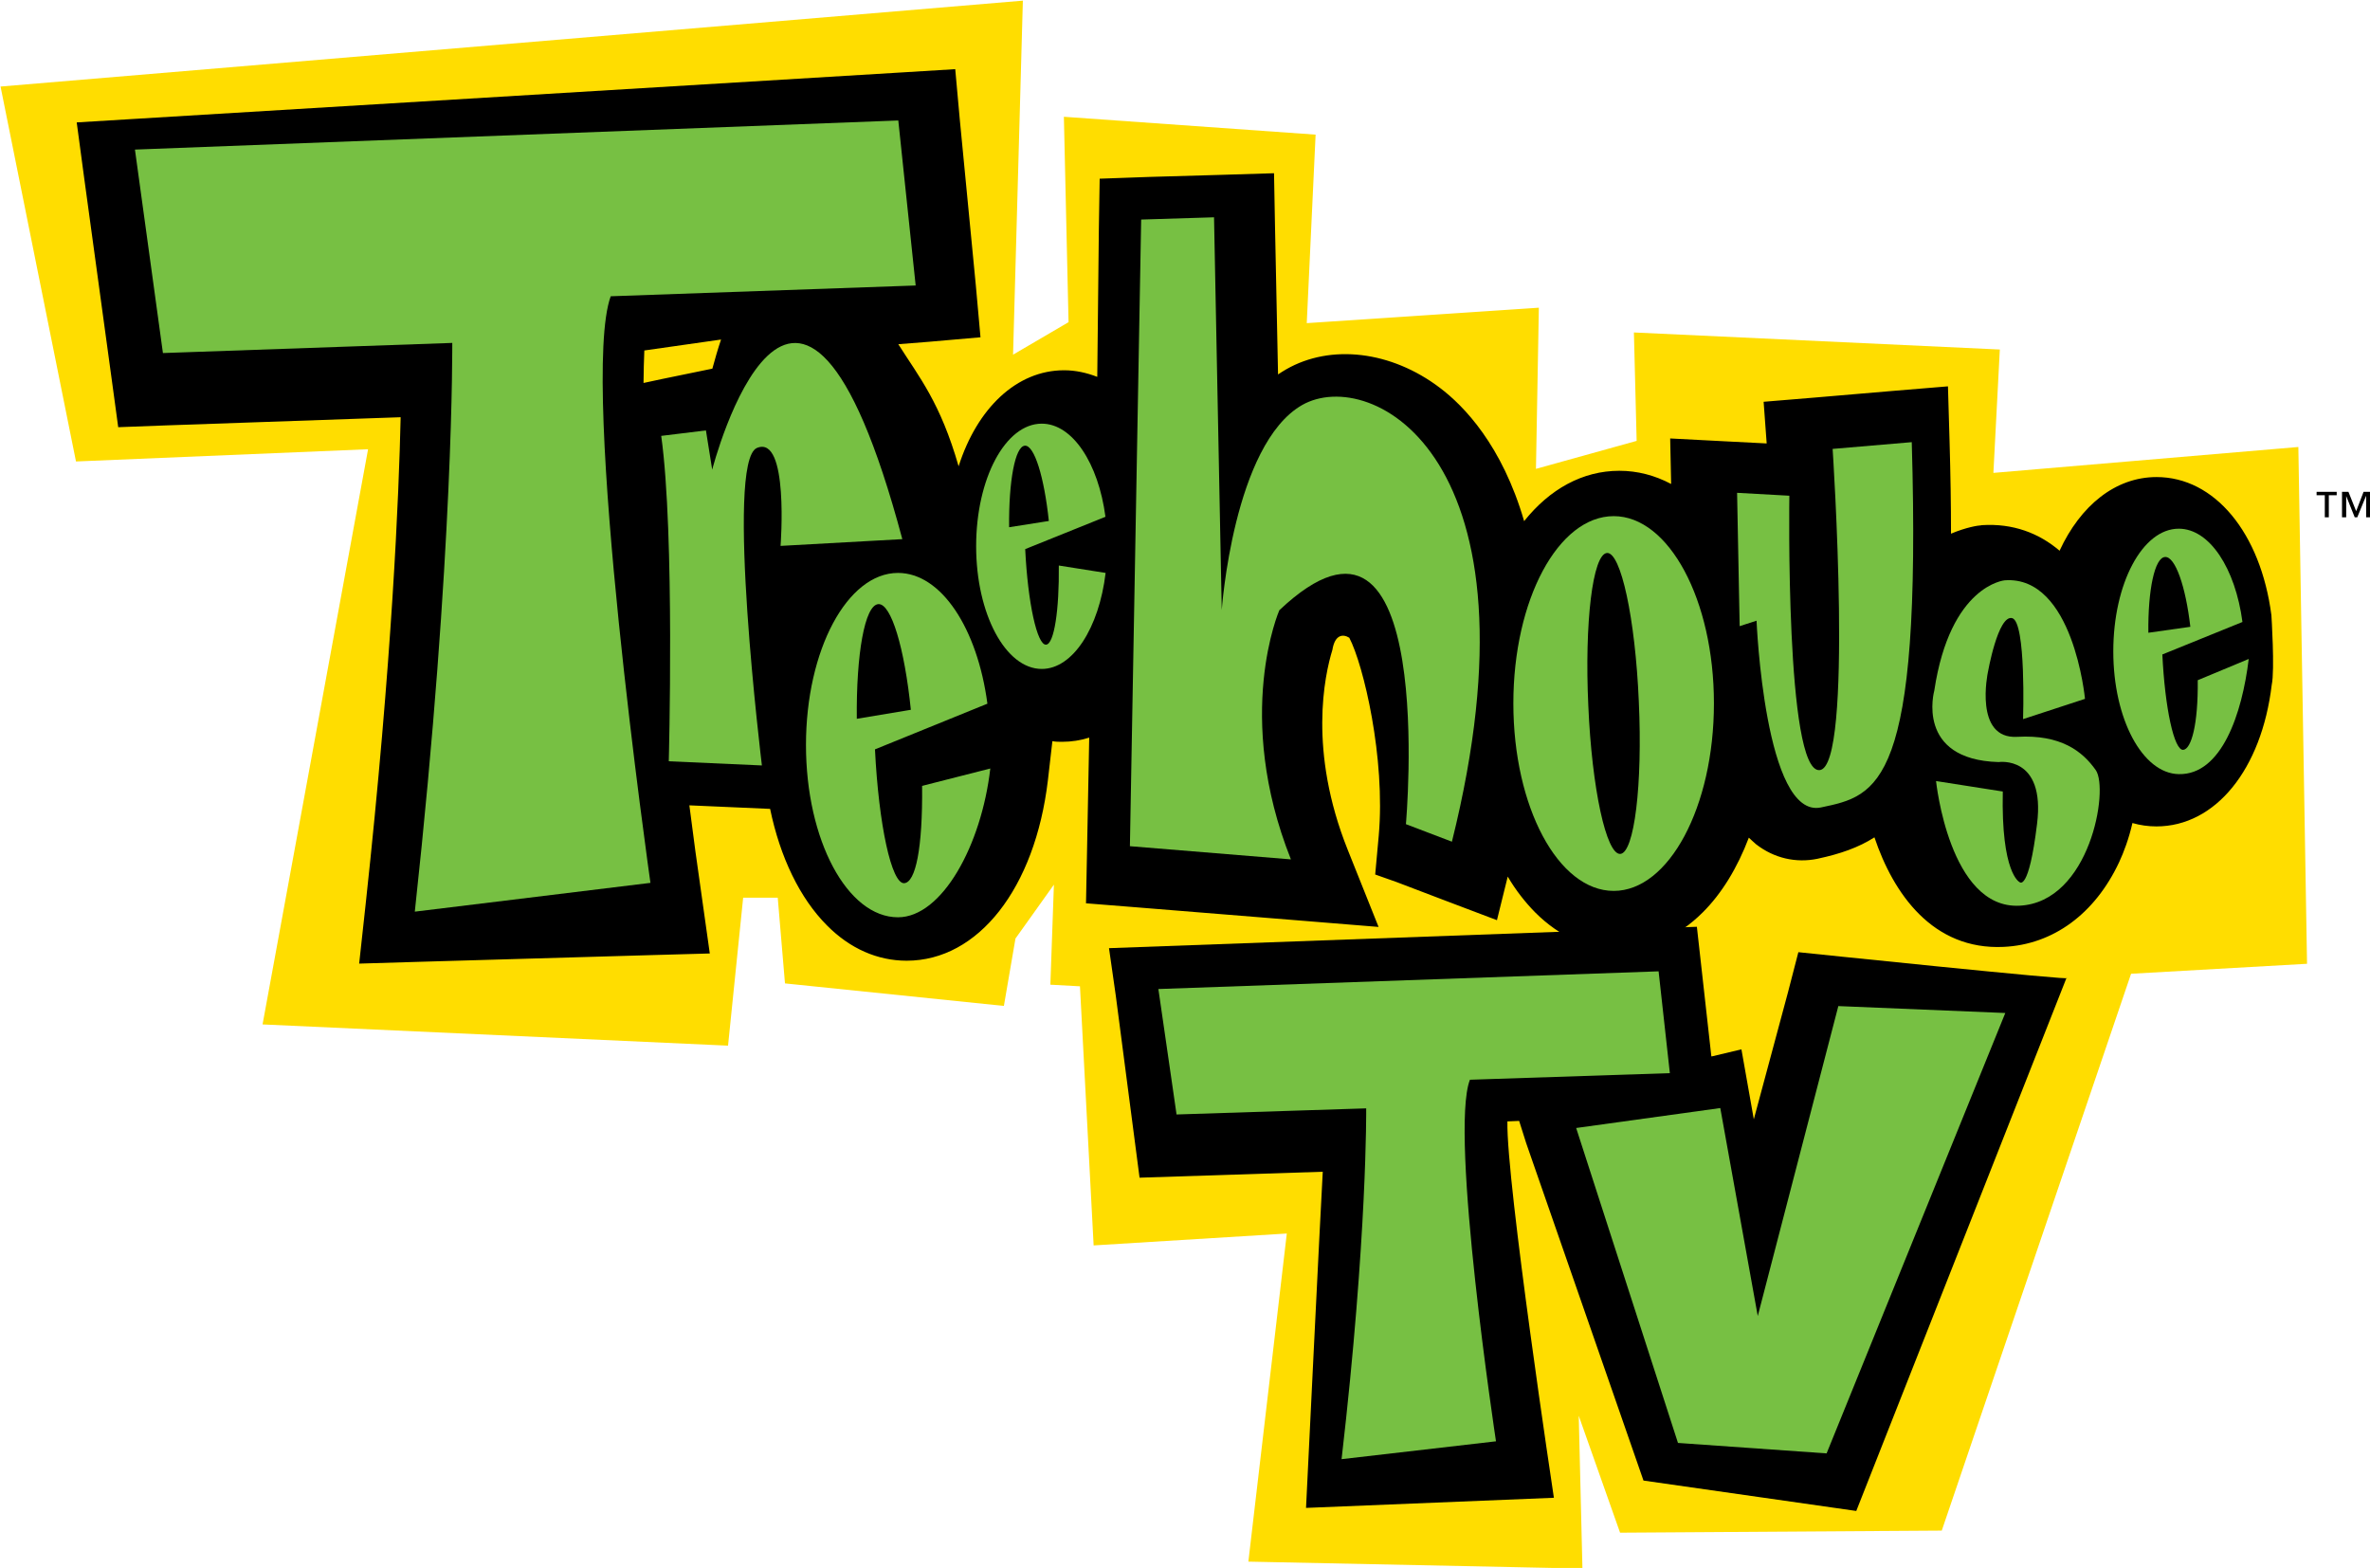 <?xml version="1.0" encoding="UTF-8" standalone="no"?>
<svg
   xmlns:dc="http://purl.org/dc/elements/1.1/"
   xmlns:cc="http://web.resource.org/cc/"
   xmlns:rdf="http://www.w3.org/1999/02/22-rdf-syntax-ns#"
   xmlns:svg="http://www.w3.org/2000/svg"
   xmlns="http://www.w3.org/2000/svg"
   xmlns:sodipodi="http://sodipodi.sourceforge.net/DTD/sodipodi-0.dtd"
   xmlns:inkscape="http://www.inkscape.org/namespaces/inkscape"
   width="523"
   height="346"
   id="svg2"
   sodipodi:version="0.32"
   inkscape:version="0.45.1"
   version="1.0">
  <g
     inkscape:label="Layer 1"
     inkscape:groupmode="layer"
     id="layer1"
     transform="translate(-487.497,-437.557)">
    <polygon
       style="fill:#ffdd00"
       points="457.942,526.739 457.888,523.526 455.992,523.687 456.032,522.92 453.757,522.814 453.774,523.488 453.148,523.662 453.166,522.66 451.723,522.756 451.778,521.584 450.213,521.473 450.242,522.75 449.897,522.952 449.958,520.751 443.602,521.285 444.071,523.616 445.887,523.54 445.231,527.116 448.125,527.248 448.219,526.328 448.434,526.328 448.479,526.861 449.84,527.001 449.912,526.582 450.151,526.247 450.129,526.869 450.313,526.879 450.398,528.49 451.599,528.416 451.36,530.456 453.437,530.499 453.414,529.549 453.671,530.276 455.671,530.263 456.848,526.801 457.942,526.739 "
       id="polygon1315"
       transform="matrix(35.494,0,0,35.494,-15257.591,-18045.836)" />
    <path
       id="path1325"
       d="M 988.739,573.32 C 986.361,555.077 976.174,542.831 963.396,542.831 C 954.31,542.831 946.608,549.114 941.994,559.087 C 937.415,555.183 931.701,553.018 924.886,553.444 L 924.815,553.444 L 924.708,553.479 C 923.963,553.515 921.407,553.905 918.036,555.325 C 918.036,549.043 917.929,542.263 917.716,534.881 L 917.361,522.813 L 905.364,523.807 L 887.866,525.297 L 876.685,526.22 L 877.36,535.413 L 868.344,534.952 L 856.063,534.313 L 856.276,544.358 C 852.656,542.441 848.823,541.447 844.847,541.447 C 836.719,541.447 829.479,545.493 823.835,552.557 C 818.973,535.839 810.561,527.143 805.236,523.132 C 794.517,515.004 781.207,513.407 771.34,519.051 C 770.701,519.405 770.133,519.796 769.53,520.186 L 768.855,487.284 L 768.642,475.784 L 757.107,476.139 L 741.099,476.6 L 730.167,476.99 L 729.99,487.852 L 729.635,520.719 C 727.328,519.831 724.879,519.264 722.323,519.264 C 711.817,519.264 703.121,527.676 699.039,540.453 C 694.993,526.398 690.414,520.896 685.729,513.514 L 692.473,512.981 L 703.866,511.987 L 702.837,500.523 L 699.288,463.822 L 698.294,452.819 L 687.255,453.494 L 516.708,463.822 L 504.427,464.568 L 506.06,476.742 L 512.2,521.642 L 513.584,531.828 L 523.913,531.438 L 575.911,529.628 C 575.521,546.736 574.066,582.868 568.174,637.209 L 566.754,650.2 L 579.816,649.809 L 631.388,648.319 L 644.13,647.964 L 642.356,635.363 C 641.397,628.762 640.475,622.053 639.623,615.274 L 657.441,616.055 C 659.641,626.703 664.007,635.789 670.005,641.788 C 675.081,646.899 681.15,649.561 687.575,649.561 C 703.369,649.561 715.899,633.589 718.738,609.773 L 719.732,601.112 C 720.442,601.254 721.152,601.254 721.897,601.254 C 723.956,601.254 725.943,600.935 727.86,600.331 L 727.363,626.171 L 727.15,636.89 L 737.834,637.742 L 773.399,640.617 L 791.713,642.107 L 784.899,625.07 C 776.167,603.242 779.787,586.595 781.527,580.952 C 782.059,577.686 783.763,577.367 785.253,578.29 C 788.377,584.253 793.275,604.839 791.749,621.982 L 790.968,630.536 L 795.689,632.205 L 805.84,636.073 L 817.837,640.617 L 820.215,630.998 C 821.989,634.015 824.048,636.641 826.284,638.913 C 831.644,644.272 838.033,647.112 844.776,647.112 C 851.449,647.112 857.874,644.272 863.233,638.913 C 867.457,634.725 870.9,629.046 873.42,622.408 C 873.988,622.905 874.485,623.438 875.017,623.864 C 878.992,626.951 883.82,628.052 888.611,627.058 L 888.753,627.022 C 893.545,625.993 897.591,624.609 901.14,622.337 C 905.293,634.725 913.989,647.254 929.642,646.509 C 940.574,646.012 949.802,639.197 955.126,627.839 C 956.156,625.638 957.292,622.621 958.072,619.178 C 959.776,619.675 961.586,619.924 963.361,619.924 C 976.387,619.924 986.574,607.359 988.81,588.689 C 989.52,585.424 988.739,573.32 988.739,573.32 M 629.684,514.898 L 646.615,512.484 C 645.905,514.578 645.302,516.708 644.698,518.909 L 633.66,521.18 L 629.507,522.067 C 629.543,519.512 629.578,517.134 629.684,514.898"
       clip-path="url(#SVGID_108_)" />
    <path
       style="fill:#77c043"
       id="path1327"
       d="M 933.937,596.249 L 947.602,591.777 C 947.602,591.777 945.046,564.518 929.89,565.618 C 929.89,565.618 917.858,566.648 914.344,589.967 C 914.344,589.967 910.085,605.194 928.542,605.726 C 928.542,605.726 938.906,604.164 937.025,619.356 C 935.179,634.547 933.156,632.205 933.156,632.205 C 933.156,632.205 929.074,630.323 929.465,612.222 L 914.735,609.914 C 914.735,609.914 917.645,638.203 933.156,637.422 C 948.702,636.641 952.926,611.725 949.98,607.501 C 947.034,603.313 942.242,599.621 932.659,600.154 C 923.04,600.722 926.164,585.956 926.164,585.956 C 926.164,585.956 928.4,573.214 931.523,573.959 C 934.647,574.776 933.937,596.249 933.937,596.249"
       clip-path="url(#SVGID_108_)" />
    <path
       style="fill:#77c043"
       id="path1329"
       d="M 891.912,536.62 C 891.912,536.62 896.597,606.898 889.037,607.501 C 881.441,608.104 882.364,546.949 882.364,546.949 L 870.829,546.31 L 871.397,575.734 L 875.124,574.527 C 875.124,574.527 876.934,618.397 889.357,615.735 C 901.85,613.109 911.611,611.299 909.375,535.129 L 891.912,536.62 z "
       clip-path="url(#SVGID_108_)" />
    <path
       style="fill:#77c043"
       id="path1331"
       d="M 821.457,592.771 C 821.457,569.913 831.36,551.456 843.605,551.456 C 855.779,551.456 865.718,569.949 865.718,592.771 C 865.718,615.593 855.779,634.157 843.605,634.157 C 831.36,634.157 821.457,615.629 821.457,592.771 M 845.06,625.993 C 848.148,625.745 849.994,610.695 849.142,592.345 C 848.361,573.995 845.167,559.336 842.114,559.584 C 838.955,559.868 837.145,574.953 837.997,593.268 C 838.778,611.583 841.972,626.206 845.06,625.993"
       clip-path="url(#SVGID_108_)" />
    <path
       style="fill:#77c043"
       id="path1333"
       d="M 972.483,587.66 C 972.589,597.456 971.063,602.851 969.288,603.029 C 967.265,603.206 965.242,593.8 964.674,581.981 L 982.35,574.811 C 980.788,562.992 975.109,554.225 968.295,554.225 C 960.273,554.225 953.849,566.328 953.849,581.307 C 953.849,596.249 960.308,608.246 968.295,608.388 C 977.736,608.601 982.279,595.078 983.734,582.975 L 972.483,587.66 z M 965.278,560.472 C 967.514,560.33 969.821,566.932 970.85,575.876 L 961.586,577.189 C 961.48,567.783 962.971,560.578 965.278,560.472"
       clip-path="url(#SVGID_108_)" />
    <path
       style="fill:#77c043"
       id="path1335"
       d="M 721.152,562.353 C 721.258,572.185 720.122,579.674 718.348,579.816 C 716.36,579.993 714.302,570.516 713.734,558.733 L 731.445,551.598 C 729.883,539.779 724.169,531.047 717.389,531.047 C 709.368,531.047 702.908,543.151 702.908,558.094 C 702.908,573.037 709.403,585.175 717.389,585.175 C 724.275,585.175 730.025,576.089 731.48,563.986 L 721.152,562.353 z M 713.663,535.91 C 715.757,535.768 717.922,542.831 718.951,552.521 L 710.184,553.905 C 710.078,543.754 711.498,536.052 713.663,535.91"
       clip-path="url(#SVGID_108_)" />
    <path
       style="fill:#77c043"
       id="path1337"
       d="M 690.982,610.979 C 691.124,624.857 689.527,632.276 687.042,632.453 C 684.238,632.666 681.399,619.533 680.582,602.922 L 705.393,592.842 C 703.192,576.231 695.206,563.986 685.658,563.986 C 674.478,563.986 665.356,580.987 665.356,601.964 C 665.356,622.941 674.478,639.978 685.658,639.978 C 695.348,639.978 704.079,624.147 706.031,607.146 L 690.982,610.979 z M 681.328,570.871 C 684.167,570.694 687.113,580.597 688.498,594.191 L 676.572,596.178 C 676.43,581.945 678.311,571.084 681.328,570.871"
       clip-path="url(#SVGID_108_)" />
    <path
       style="fill:#77c043"
       id="path1339"
       d="M 736.84,624.289 L 739.325,486.006 L 755.403,485.509 L 757.107,572.185 C 757.107,572.185 759.663,535.626 774.854,526.93 C 790.116,518.27 829.017,538.501 807.898,623.296 L 797.747,619.427 C 797.747,619.427 804.952,538.998 769.814,572.22 C 769.814,572.22 759.698,595.362 772.369,627.2 L 736.84,624.289 z "
       clip-path="url(#SVGID_108_)" />
    <path
       style="fill:#77c043"
       id="path1341"
       d="M 644.663,541.199 C 644.663,541.199 663.262,469.075 686.616,556.532 L 659.748,558.023 C 659.748,558.023 661.664,533.426 654.53,536.407 C 647.431,539.424 655.63,606.472 655.63,606.472 L 635.08,605.549 C 635.08,605.549 636.428,555.361 633.411,533.745 L 643.279,532.538 L 644.663,541.199 z "
       clip-path="url(#SVGID_108_)" />
    <path
       style="fill:#77c043"
       id="path1343"
       d="M 579.035,638.735 L 631.033,632.382 C 631.033,632.382 615.31,522.032 622.266,502.936 L 689.562,500.558 L 685.729,464.142 L 517.276,470.566 L 523.452,515.466 L 587.305,513.23 C 587.269,513.194 587.766,558.555 579.035,638.735"
       clip-path="url(#SVGID_108_)" />
    <path
       id="path1345"
       d="M 1003.149,546.842 L 1001.41,546.842 L 1001.41,551.705 L 1000.523,551.705 L 1000.523,546.842 L 998.713,546.842 L 998.713,546.097 L 1003.149,546.097 L 1003.149,546.842 L 1003.149,546.842 z M 1010.497,551.705 L 1009.645,551.705 L 1009.645,547.02 L 1009.609,547.02 L 1007.693,551.705 L 1007.125,551.705 L 1005.244,547.02 L 1005.244,551.705 L 1004.321,551.705 L 1004.321,546.097 L 1005.74,546.097 L 1007.444,550.356 L 1009.077,546.097 L 1010.497,546.097 L 1010.497,551.705 L 1010.497,551.705 z "
       clip-path="url(#SVGID_108_)" />
    <path
       id="path1347"
       d="M 884.352,647.68 L 882.045,656.589 L 874.52,684.558 L 871.787,669.118 L 865.398,670.644 L 865.15,670.68 L 861.955,642.072 L 732.226,646.792 L 733.717,657.228 L 738.97,697.442 L 779.397,696.129 C 778.936,703.973 775.706,770.311 775.706,770.311 L 830.402,768.075 C 830.402,768.075 819.86,698.329 820.144,685.019 L 822.735,684.913 L 824.297,689.846 L 850.172,764.277 L 897.13,770.985 L 943.52,653.359 C 946.714,654.175 884.352,647.68 884.352,647.68"
       clip-path="url(#SVGID_108_)" />
    <polygon
       style="fill:#77c043"
       id="polygon1349"
       points="453.398,527.76 454.031,529.718 454.955,529.783 456.066,527.045 455.028,527.002 454.527,528.929 454.294,527.636 453.398,527.76 "
       clip-path="url(#SVGID_108_)"
       transform="matrix(35.494,0,0,35.494,-15257.591,-18045.836)" />
    <path
       style="fill:#77c043"
       id="path1351"
       d="M 783.55,759.556 L 817.624,755.616 C 817.624,755.616 807.295,687.61 811.874,675.826 L 855.992,674.371 L 853.508,651.904 L 743.122,655.808 L 747.133,683.493 L 788.98,682.144 C 788.98,682.18 789.264,710.113 783.55,759.556"
       clip-path="url(#SVGID_108_)" />
  </g>
</svg>
